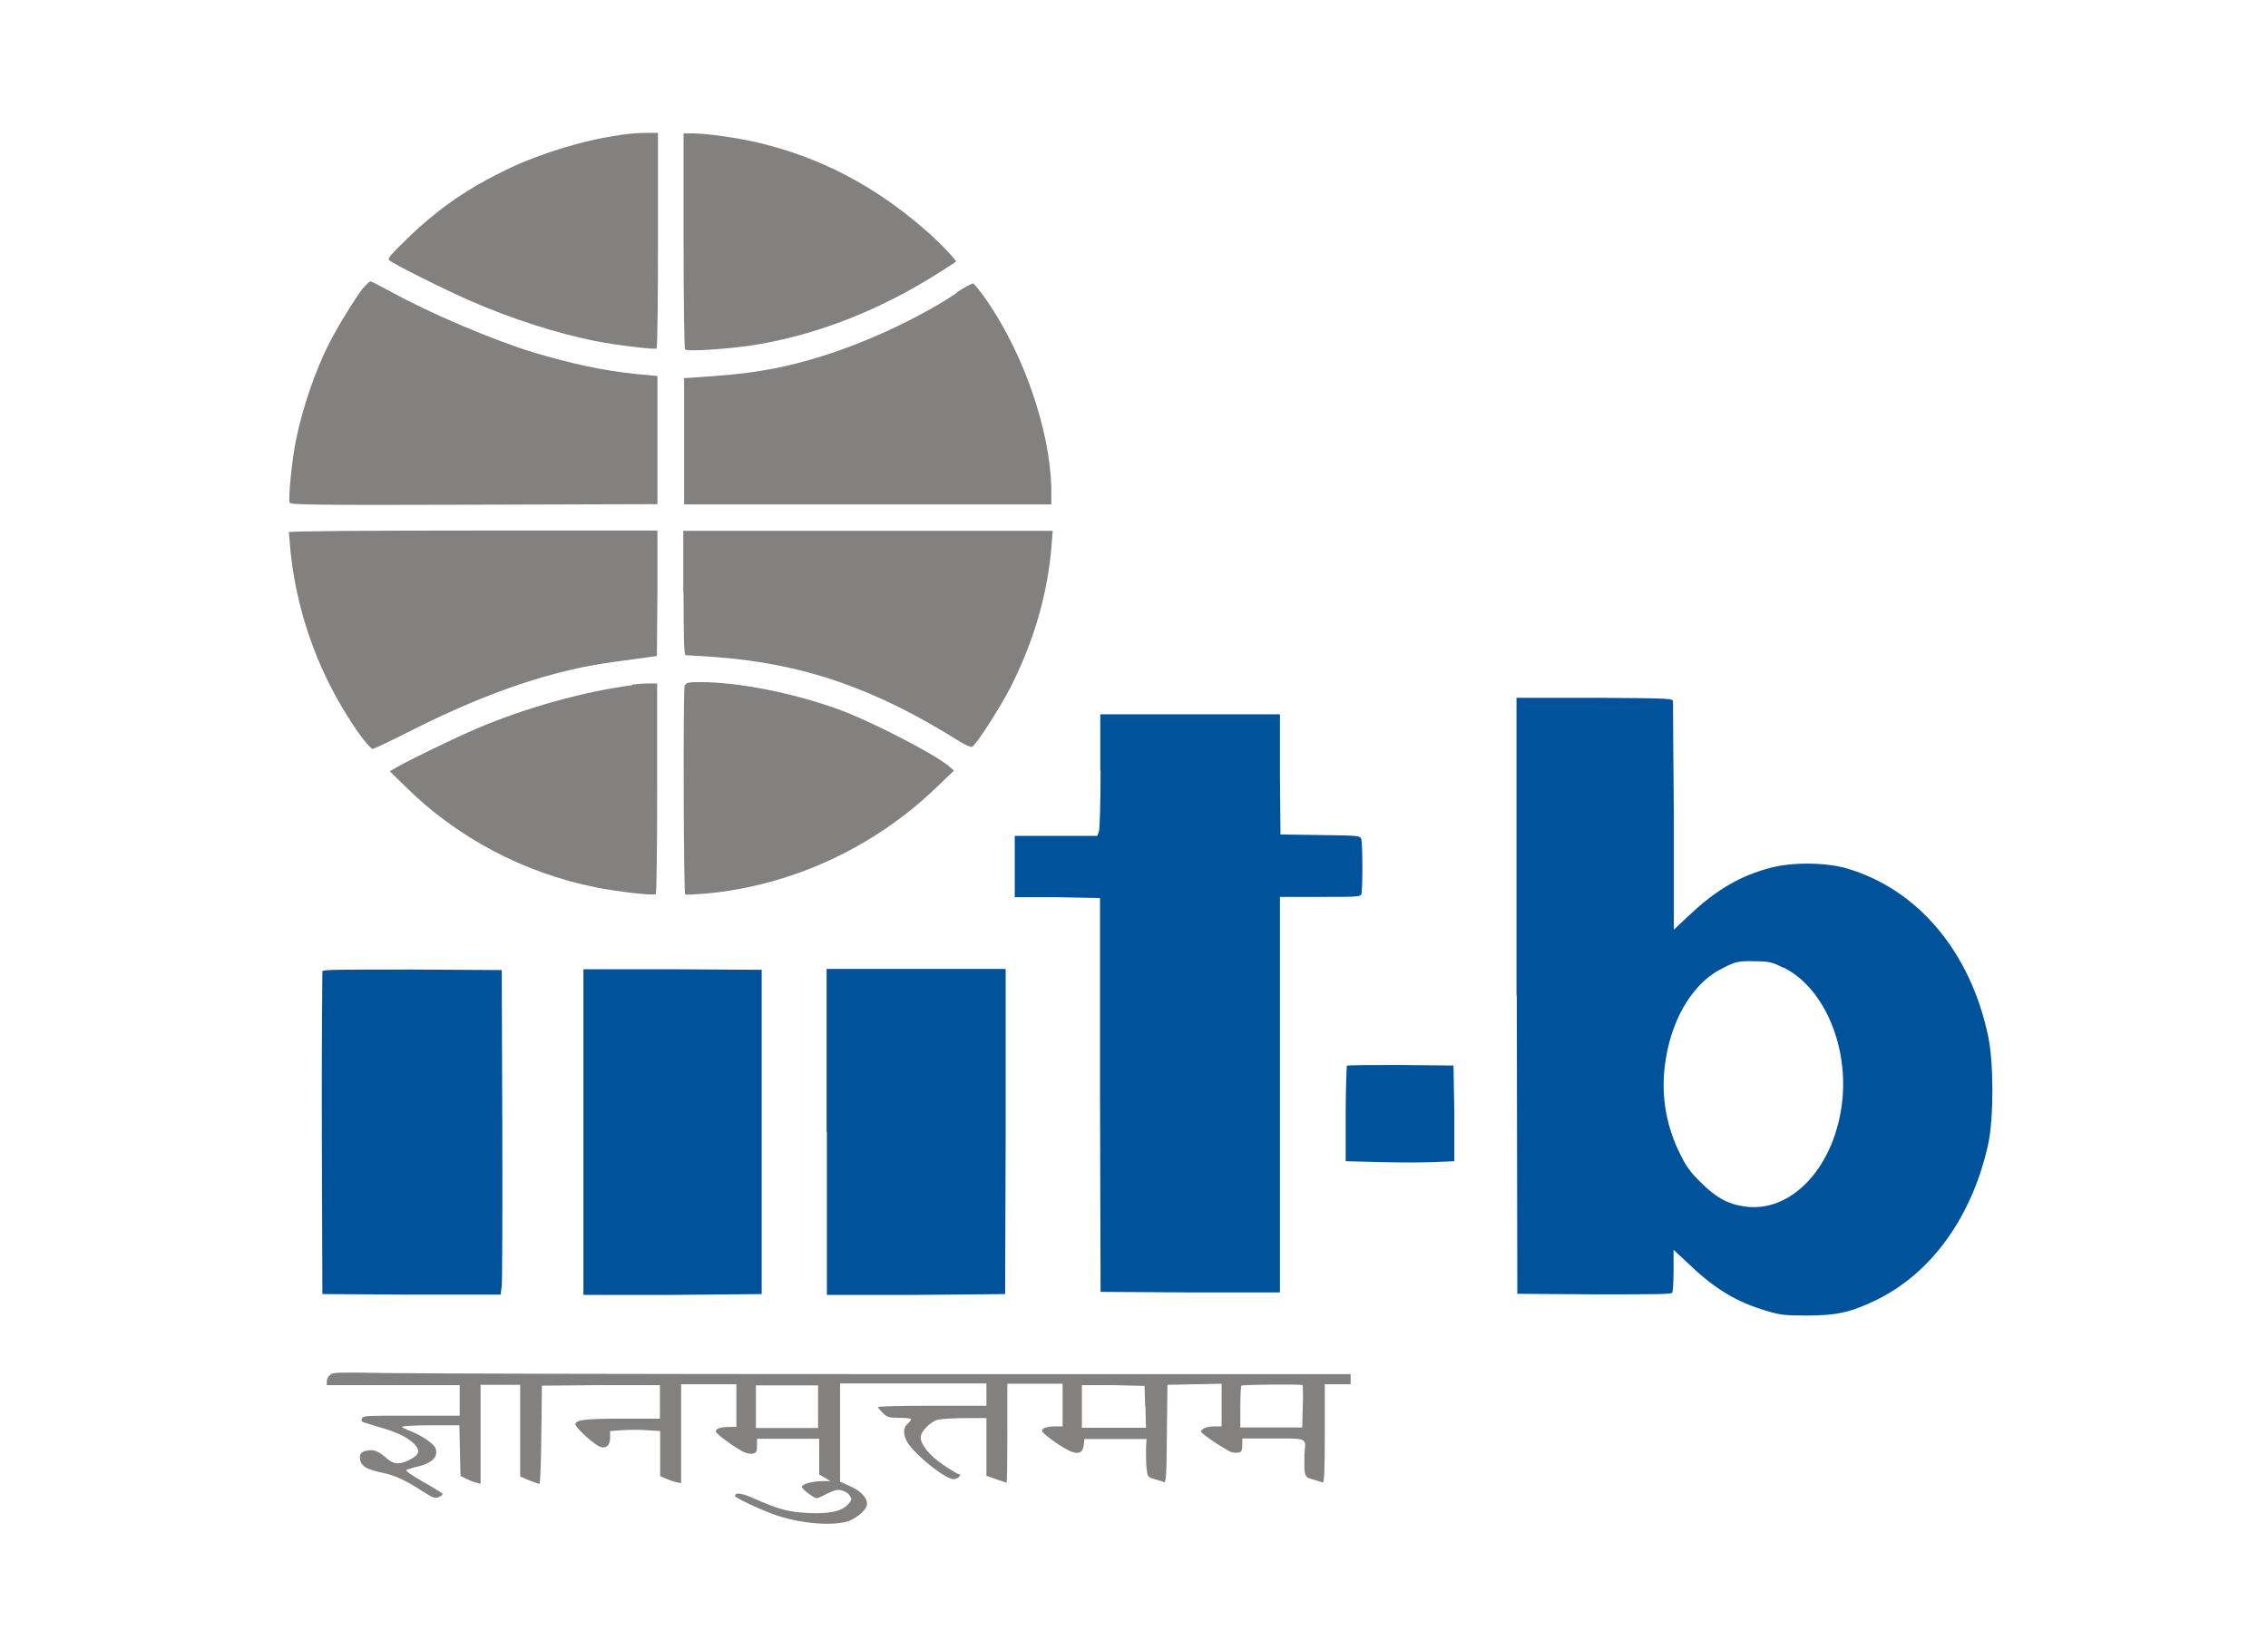 <svg xmlns="http://www.w3.org/2000/svg" id="Layer_1" viewBox="0 0 82.45 60"><defs><style>.cls-1{fill:#838180;}.cls-1,.cls-2{stroke-width:0px;}.cls-2{fill:#00539a;}</style></defs><g id="g42"><path id="path12" class="cls-1" d="m22.56,4.91c-1.25.16-2.84.64-4.07,1.22-1.46.7-2.53,1.43-3.67,2.53-.61.59-.74.74-.67.8.13.13,2.08,1.1,2.93,1.47,1.58.69,3.18,1.19,4.56,1.47.72.14,2.15.32,2.23.27.03-.02.05-1.79.05-3.94v-3.9h-.45c-.25,0-.66.04-.9.07h-.02Z"></path><path id="path14" class="cls-1" d="m24.85,8.73c0,2.15.03,3.93.05,3.97.06.09,1.44,0,2.42-.14,2.31-.36,4.63-1.25,6.87-2.68.3-.19.55-.35.56-.36.05-.04-.63-.75-1.17-1.21-1.82-1.57-3.75-2.58-6-3.12-.71-.17-1.87-.34-2.39-.34h-.34v3.89h0Z"></path><path id="path16" class="cls-1" d="m13.2,10.47c-.26.33-.96,1.46-1.22,1.99-.52,1-.99,2.4-1.22,3.54-.14.67-.29,2.13-.23,2.28.03.07.91.09,6.7.07l6.67-.02v-4.66l-.76-.07c-1.24-.13-2.35-.37-3.79-.8-1.43-.44-3.75-1.42-5.15-2.2-.37-.2-.7-.37-.73-.37-.04,0-.15.11-.25.23h0Z"></path><path id="path18" class="cls-1" d="m34.78,10.65c-1.19.8-2.89,1.62-4.41,2.14-1.53.52-2.76.77-4.5.89l-1,.07v4.59h13.35v-.62c-.06-2.1-.99-4.81-2.33-6.77-.23-.34-.47-.63-.52-.64-.05,0-.32.14-.6.33h0Z"></path><path id="path20" class="cls-1" d="m10.5,19.34s.03.34.06.7c.22,2.12.93,4.18,2.06,5.98.42.68.84,1.21.93,1.21.04,0,.74-.33,1.54-.74,2.72-1.36,5.06-2.14,7.27-2.43.53-.07,1.08-.15,1.24-.17l.28-.04.02-2.28v-2.28h-6.7c-3.9,0-6.71.02-6.71.06v-.02Z"></path><path id="path22" class="cls-1" d="m24.85,21.55c0,1.77.02,2.27.08,2.27.04,0,.47.03.96.06,3.26.23,5.89,1.12,9.03,3.1.18.11.37.19.42.17.14-.06.98-1.36,1.38-2.13.87-1.7,1.37-3.44,1.51-5.21l.04-.51h-13.43v2.27-.02Z"></path><path id="path24" class="cls-1" d="m24.89,24.91c-.06.14-.04,7.58.02,7.61.03.02.35,0,.74-.03,3.1-.28,6.11-1.66,8.39-3.86l.64-.61-.17-.15c-.53-.46-2.88-1.66-4-2.07-1.72-.62-3.68-1-5.05-1-.42,0-.52.02-.55.11h0Z"></path><path id="path26" class="cls-1" d="m23,24.91c-1.77.23-3.89.82-5.67,1.58-.76.32-2.4,1.12-2.88,1.39l-.28.16.53.52c1.87,1.87,4.33,3.18,6.95,3.7.78.16,2.1.31,2.19.25.03-.02.05-1.75.05-3.85v-3.81h-.36c-.2,0-.45.03-.55.04v.02Z"></path><path id="path28" class="cls-2" d="m55.14,36.2l.02,10.84,2.79.02c2.19,0,2.8,0,2.84-.06.03-.04.05-.42.05-.82v-.74l.59.55c.91.87,1.72,1.36,2.79,1.67.49.15.66.17,1.46.17,1.07,0,1.58-.11,2.48-.54,2.04-.97,3.54-3.05,4.12-5.7.2-.93.2-2.94,0-3.9-.64-3.07-2.54-5.34-5.12-6.11-.78-.23-1.99-.24-2.79-.03-1.1.29-1.96.79-2.92,1.69l-.6.56v-4.08c-.02-2.25-.03-4.14-.03-4.21,0-.12-.06-.12-2.85-.14h-2.84v10.82s0,0,0,0Zm9.68-1.03c1.43.69,2.35,2.73,2.16,4.78-.23,2.43-1.84,4.19-3.59,3.91-.6-.09-1-.32-1.55-.86-.4-.39-.54-.59-.77-1.06-.5-1.01-.68-2.08-.55-3.17.19-1.61.96-2.96,2.01-3.52.55-.29.66-.32,1.29-.3.5,0,.62.04,1,.23h0Z"></path><path id="path30" class="cls-2" d="m40.01,28.03c0,1.17-.03,2.12-.06,2.2l-.06.16h-3v2.23h1.55l1.55.03v7.16l.02,7.16,3.26.02h3.26v-14.38h1.46c1.28,0,1.47,0,1.5-.1.05-.12.05-1.81,0-1.99-.04-.14-.05-.14-1.49-.16l-1.45-.02-.02-2.19v-2.18h-6.53v2.04h0Z"></path><path id="path32" class="cls-2" d="m11.72,35.31s-.03,2.71-.02,5.91l.02,5.83,3.24.02h3.24l.04-.31c.02-.18.03-2.85.02-5.91l-.02-5.58-3.24-.02c-2.57,0-3.25,0-3.27.06h0Z"></path><path id="path34" class="cls-2" d="m21.21,41.16v5.92h3.24l3.24-.03v-11.79l-3.24-.02h-3.24v5.91h0Z"></path><path id="path36" class="cls-2" d="m30.06,41.16v5.92h3.24l3.24-.03.02-5.91v-5.91h-6.51v5.92h0Z"></path><path id="path38" class="cls-2" d="m48.96,38.75s-.04.82-.04,1.75v1.72l1.24.03c.68.02,1.56.02,1.97,0l.74-.03v-1.74l-.03-1.74-1.92-.02c-1.05,0-1.93,0-1.96.03Z"></path><path id="path40" class="cls-1" d="m11.96,50s-.08.14-.08.22v.14h4.83v1.11h-1.75c-1.53,0-1.76,0-1.8.09-.02.06-.03.11,0,.12,0,.02.27.1.57.19.68.19,1.05.37,1.3.6.26.25.23.42-.13.6-.37.19-.58.18-.83-.04-.31-.27-.48-.34-.72-.29-.24.04-.3.14-.25.37.06.21.25.32.77.43.49.1.84.26,1.49.68.38.24.46.27.59.21.08-.03.14-.08.14-.11s-.31-.22-.7-.44c-.45-.26-.67-.41-.61-.44.04-.02.23-.08.41-.12.52-.12.76-.36.64-.67-.06-.16-.5-.46-.89-.61-.16-.06-.32-.14-.33-.16-.02-.03.45-.06,1.03-.06h1.06l.02.92.02.92.22.11c.12.06.28.12.37.14l.14.04v-3.6h1.44v3.33l.32.14c.18.07.35.13.38.13s.06-.8.07-1.79l.02-1.78,2.15-.02h2.14v1.22h-1.37c-1.36,0-1.7.04-1.7.21,0,.12.73.78.92.82.21.06.34-.07.34-.35v-.23l.43-.03c.24-.02.65-.02.91,0l.48.03v1.64l.21.09c.11.05.28.11.38.13l.17.04v-3.6h2.01v1.55h-.23c-.33,0-.52.06-.52.16,0,.09.64.55.99.74.12.06.27.09.36.07.13-.03.15-.08.15-.29v-.25h2.26v1.3l.21.12.2.12h-.28c-.37,0-.76.11-.76.21,0,.08.43.41.54.41.04,0,.21-.07.39-.17.27-.13.37-.15.53-.11.11.03.24.11.28.19.08.11.08.15-.04.29-.22.27-.67.38-1.46.34-.74-.04-1.05-.12-1.96-.52-.47-.21-.71-.24-.71-.1,0,.06.79.44,1.38.66.87.32,2.01.44,2.66.28.3-.07.69-.38.75-.59.06-.23-.19-.53-.6-.7l-.37-.17v-3.57h5.32v.81h-1.97c-1.08,0-1.97.02-1.97.05s.08.12.18.22c.16.15.23.17.6.17.23,0,.42.02.42.05s-.06.11-.13.17c-.18.16-.16.46.05.75.36.49,1.35,1.26,1.62,1.26.08,0,.17-.04.21-.09.05-.06.05-.09,0-.09s-.28-.14-.55-.32c-.5-.33-.85-.75-.85-1.02,0-.21.35-.57.62-.64.13-.03.58-.06,1-.06h.77v2.1l.35.12c.2.07.37.13.38.13.02,0,.03-.82.03-1.8v-1.8h2.01v1.55h-.23c-.33,0-.52.06-.52.16,0,.11.82.68,1.1.77.27.09.39,0,.42-.27l.02-.2h2.26l-.02.37c0,.2,0,.51.02.69.04.32.04.33.3.4.14.04.29.09.34.11.07.02.09-.27.1-1.75l.02-1.79.99-.02.98-.02v1.55h-.27c-.15,0-.33.04-.4.09-.12.09-.11.09.04.22.24.19.8.55.97.62.08.03.21.04.28.02.11-.02.13-.08.13-.27v-.24h1.12c1.27,0,1.2-.03,1.14.55,0,.17,0,.44,0,.59.04.26.06.28.31.35.14.04.3.09.35.11.06.03.08-.35.08-1.77v-1.8h.94v-.37h-16.62c-9.15,0-17.47-.02-18.5-.04-1.51-.03-1.89-.02-1.95.04l-.07.08Zm17.78,1.14v.78h-2.26v-1.55h2.26v.78Zm11.9,0l.02.77h-2.33v-1.55h1.14l1.14.03s.02.76.02.76Zm5.72-.77s.02.37,0,.78l-.02.75h-2.25v-.74c0-.41.02-.76.04-.78.04-.04,2.18-.06,2.22-.02h0Z"></path></g></svg>